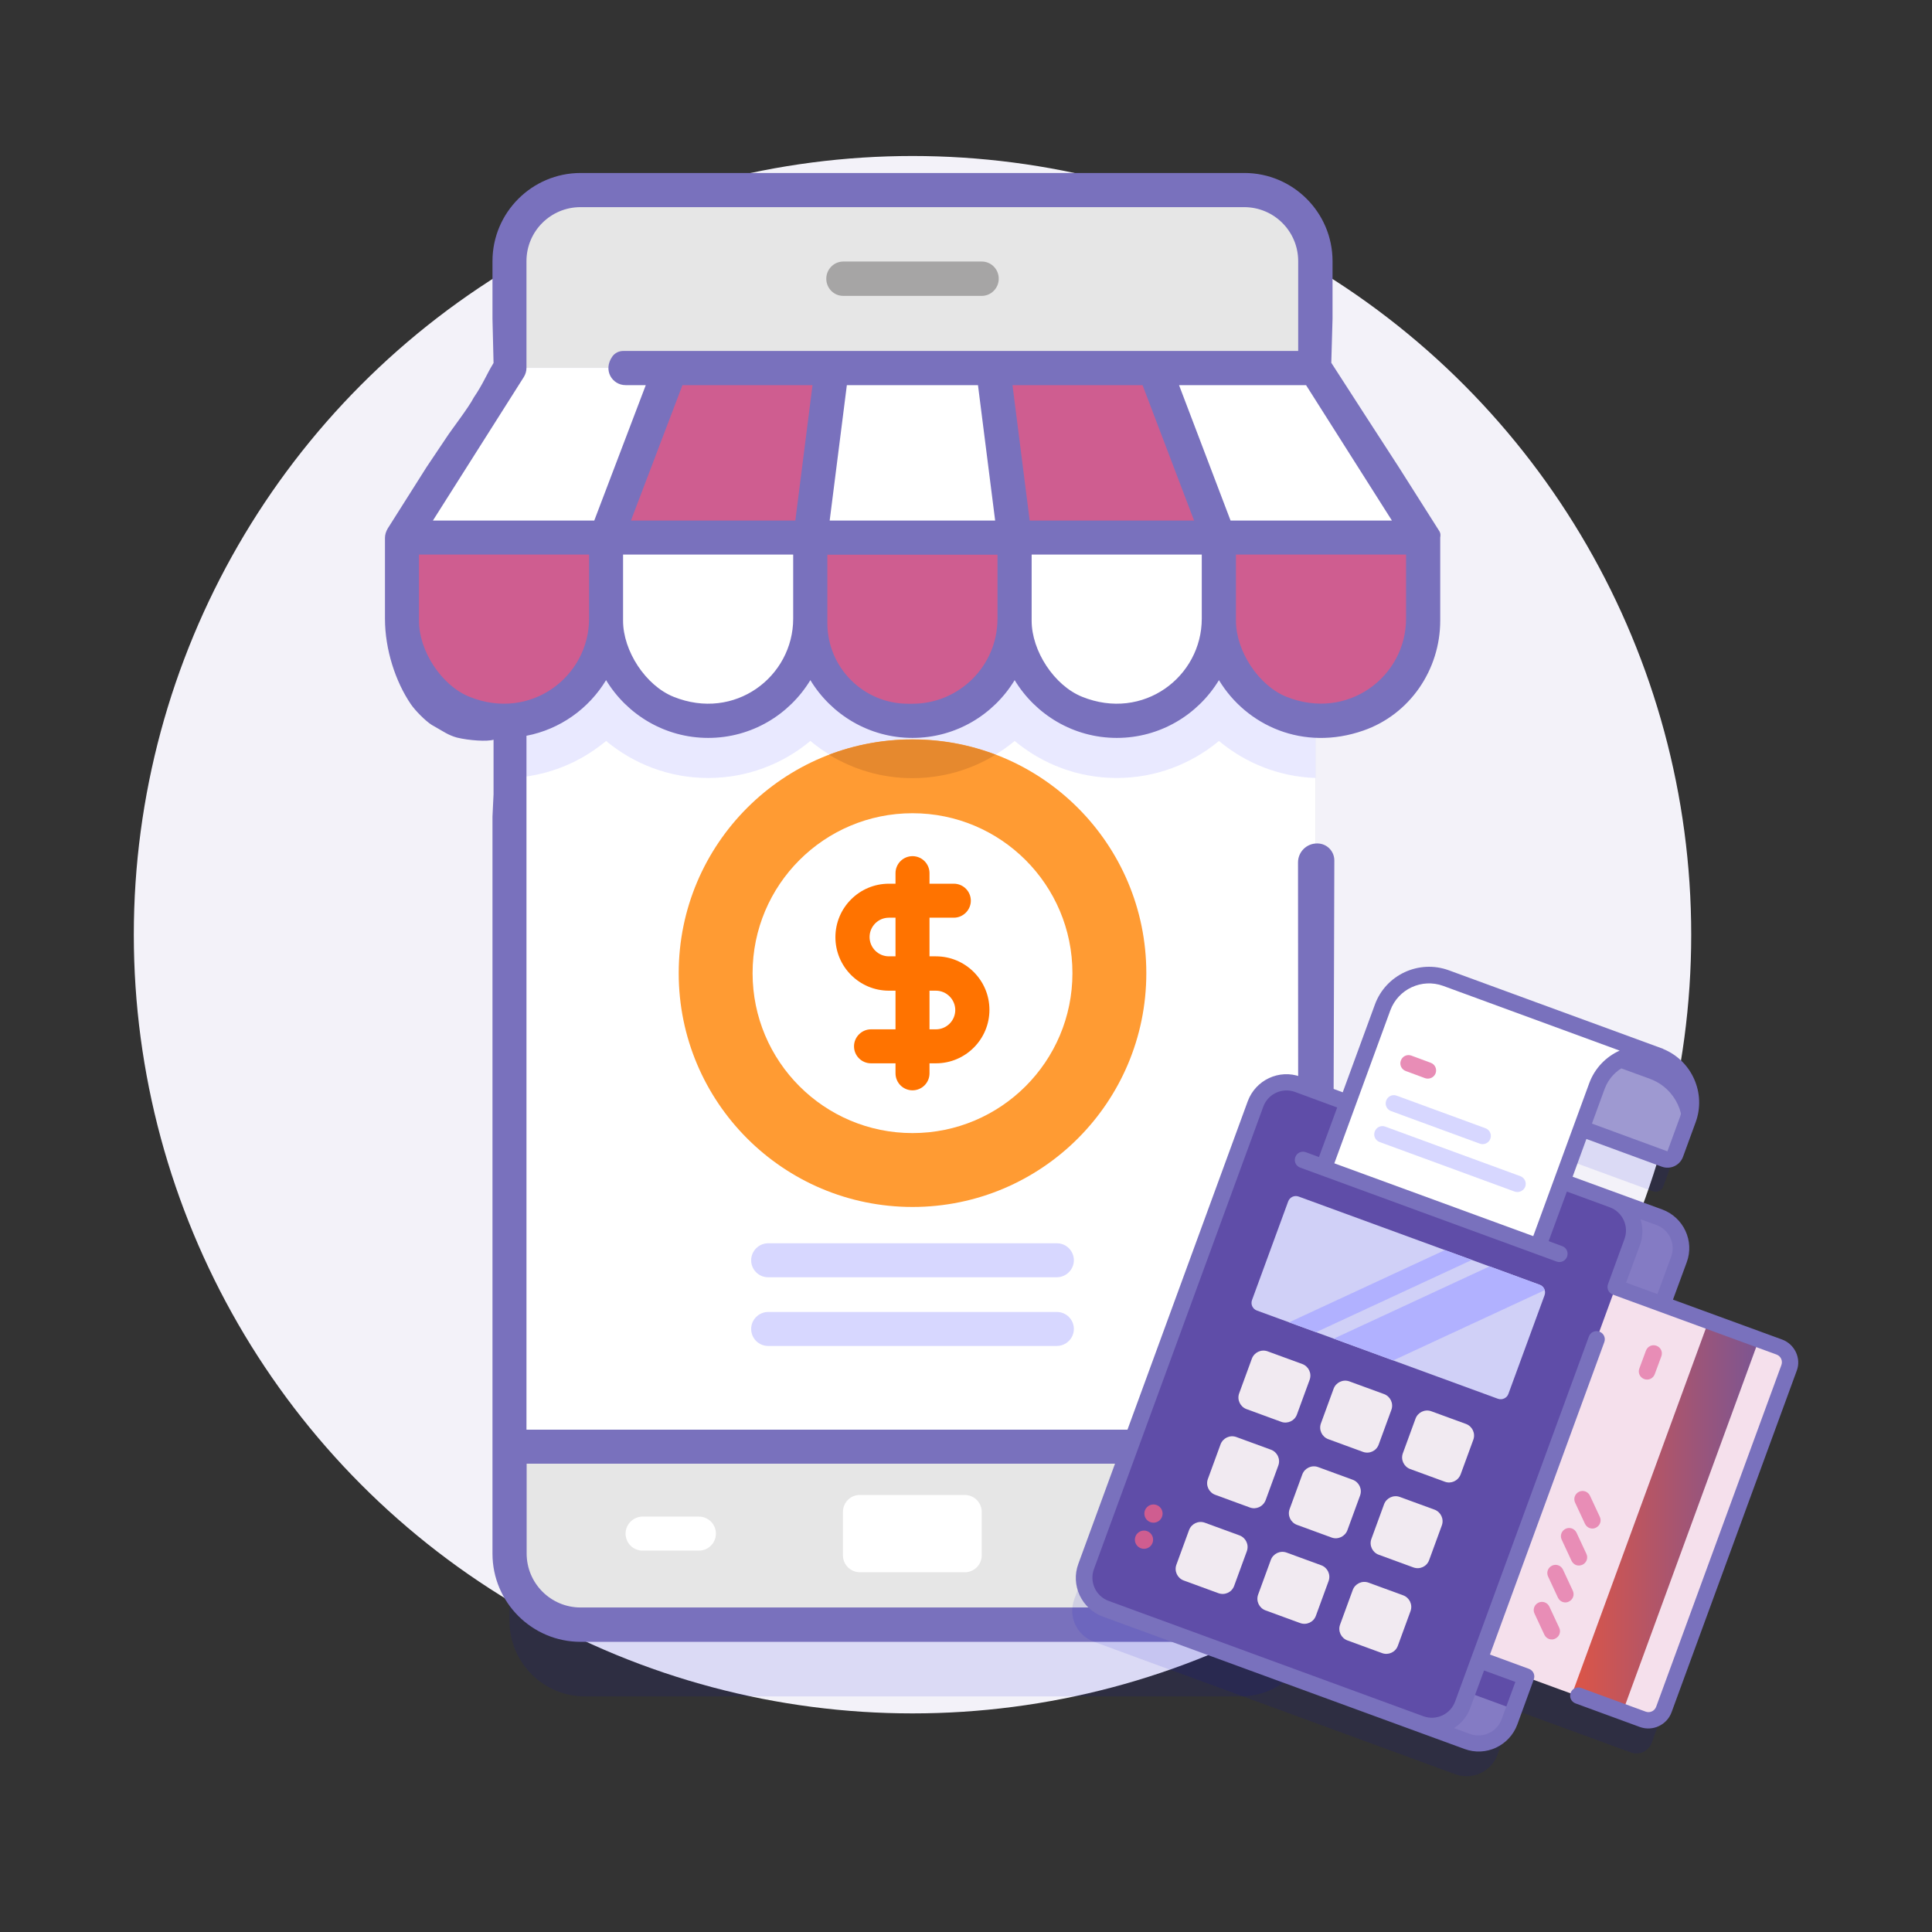 <svg enable-background="new 0 0 1080 1080" viewBox="0 0 1080 1080" xmlns="http://www.w3.org/2000/svg" xmlns:xlink="http://www.w3.org/1999/xlink"><rect x="0" y="0" width="1080" height="1080" fill="#333333" stroke="none"/><linearGradient id="a" gradientTransform="matrix(1 0 0 -1 0 1080)" gradientUnits="userSpaceOnUse" x1="878.77" x2="983.23" y1="232.065" y2="232.065"><stop offset="0" stop-color="#d93a26"/><stop offset="1" stop-color="#653a81"/></linearGradient><circle cx="510.1" cy="522.5" fill="#f3f2f9" r="435.3"/><path d="m693.2 948.3h-366.2c-23.3 0-42.2-18.9-42.2-42.2v-717.6c0-23.3 18.9-42.2 42.2-42.2h366.2c23.3 0 42.2 18.9 42.2 42.2v717.6c0 23.3-18.9 42.2-42.2 42.2z" fill="#0000ca" opacity=".1"/><path d="m693.2 908.2h-366.2c-23.3 0-42.2-18.9-42.2-42.2v-717.6c0-23.3 18.9-42.2 42.2-42.2h366.2c23.3 0 42.2 18.9 42.2 42.2v717.6c0 23.3-18.9 42.2-42.2 42.2z" fill="#e6e6e6"/><path d="m284.8 205.7h450.6v602.9h-450.6z" fill="#fff"/><path d="m735.4 205.7v229.2c-20.5-.7-39.3-8.4-54-20.7-15.5 12.9-35.4 20.7-57.1 20.7s-41.6-7.8-57.1-20.7c-15.5 12.9-35.4 20.7-57.1 20.7s-41.6-7.8-57.1-20.7c-15.5 12.9-35.4 20.7-57.1 20.7s-41.6-7.8-57.1-20.7c-14.7 12.3-33.5 20-54 20.7v-229.2z" fill="#e9e9ff"/><path d="m338.8 300.5h-114.2l60.1-94.8h90.1z" fill="#fff"/><path d="m453 300.5h-114.2l36.1-94.8h90.1z" fill="#cf5d90"/><path d="m567.2 300.5h-114.2l12-94.8h90.1z" fill="#fff"/><path d="m681.3 300.5h-114.1l-12-94.8h90.1z" fill="#cf5d90"/><path d="m795.5 300.5h-114.2l-36.1-94.8h90.1z" fill="#fff"/><path d="m281.7 402.9c-31.5 0-57.1-25.6-57.1-57.1v-45.3h114.2v45.3c0 31.6-25.6 57.1-57.1 57.1z" fill="#cf5d90"/><path d="m395.9 402.9c-31.5 0-57.1-25.6-57.1-57.1v-45.3h114.2v45.3c0 31.6-25.6 57.1-57.1 57.1z" fill="#fff"/><path d="m510.1 402.9c-31.5 0-57.1-25.6-57.1-57.1v-45.3h114.2v45.3c0 31.6-25.6 57.1-57.1 57.1z" fill="#cf5d90"/><path d="m624.2 402.9c-31.5 0-57.1-25.6-57.1-57.1v-45.3h114.2v45.3c0 31.6-25.5 57.1-57.1 57.1z" fill="#fff"/><path d="m738.4 402.9c-31.5 0-57.1-25.6-57.1-57.1v-45.3h114.2v45.3c0 31.6-25.5 57.1-57.1 57.1z" fill="#cf5d90"/><path d="m744.9 178.1v-32.1c0-27.2-22.1-49.3-49.3-49.3h-371c-27.2 0-49.3 22.1-49.3 49.3v32.2l.6 24.7c-4.2 6.9-5.5 11.1-11.1 19.4-2.8 5.5-12.5 18-15.2 22.2l-11.2 16.7-21.7 34.3c-.9 1.5-1.5 3.4-1.5 5.1v45.3c0 17.2 5.9 35.2 14.5 47.8 2.4 3.5 8 9.2 11.6 11.5l7.8 4.5c2 1.1 4.1 2 6.3 2.6 6.9 1.7 17.1 2.3 20.5 1.2v30.5l-.6 12.5v298.2 54 59.8c0 27.2 22.1 49.3 49.3 49.3h371c27.2 0 49.3-22.1 49.3-49.3v-59.7s0 0 0 0l1-327.8c0-5.2-4.2-9.5-9.5-9.5h-.2c-5.9 0-10.6 4.8-10.6 10.6l.2 317.1h-431.5v-47-340.9c18.8-3.6 34.9-15.2 44.5-31.1 11.7 19.3 32.9 32.3 57.1 32.3s45.4-13 57.1-32.3c11.7 19.3 32.9 32.3 57.1 32.3s45.4-13 57.1-32.3c11.7 19.3 32.9 32.3 57.1 32.3s45.4-13 57.1-32.3c15.4 25.5 47.2 39.9 80.7 28.2 26-9 43-34 43-61.5v-46.4l.1-.9c.1-1-.1-1.9-.6-2.7l-22.7-35.8c-12.6-19.4-25.2-38.9-37.7-58.3m-14.1 12.5 48 75.7h-90.2l-28.8-75.7zm-275.9 0-9.6 75.7h-91.9l28.8-75.7zm19.2 0h73.3l9.6 75.7h-92.5zm102.2 75.7-9.6-75.7h72.7l28.8 75.7zm-282.8-80.2c1-1.6 1.5-3.4 1.5-5.1v-59.7c0-16.7 13.5-30.2 30.2-30.2h371c16.7 0 30.2 13.5 30.2 30.2v50.2h-377.3c-2.4 0-4.7 1.1-6.1 3.1-5.4 7.7 0 16 7.4 16h11.3l-28.8 75.7h-90.2zm433 607.4v50.2c0 16.7-13.5 30.2-30.2 30.2h-371c-16.7 0-30.2-13.5-30.2-30.2v-50.2zm-463.4-428.7c-15.6-6.3-28.2-25.6-28.2-42.5v-37h95.1v35.8c0 32.5-32.8 57.5-66.9 43.7zm114.1 0c-15.6-6.3-28.2-25.6-28.2-42.5v-37h95.1v35.8c0 32.5-32.7 57.5-66.9 43.7zm131.1 3.9c-24.9 0-45.1-20.2-45.1-45.1v-38.2h95.1v35.8c0 26.2-21.3 47.5-47.5 47.5zm97.3-3.9c-15.6-6.3-28.2-25.6-28.2-42.5v-37h95.1v35.8c0 32.5-32.7 57.5-66.9 43.7zm181.1-43.7c0 32.5-32.7 57.4-66.9 43.7-15.6-6.3-28.2-25.6-28.2-42.5v-37h95.1z" fill="#7971bd"/><path d="m548.8 165.4h-77.4c-5.3 0-9.5-4.3-9.5-9.6s4.3-9.6 9.5-9.6h77.4c5.3 0 9.5 4.3 9.5 9.6s-4.3 9.6-9.5 9.6z" fill="#a6a5a5"/><path d="m471.2 845.2v24.2c0 5.3 4.3 9.5 9.5 9.5h58.6c5.3 0 9.5-4.3 9.5-9.5v-24.2c0-5.3-4.3-9.5-9.5-9.5h-58.6c-5.2-.1-9.5 4.2-9.5 9.5z" fill="#fff"/><path d="m660.9 866.8h-31.5c-5.3 0-9.5-4.3-9.5-9.5s4.3-9.5 9.5-9.5h31.5c5.3 0 9.5 4.3 9.5 9.5s-4.2 9.5-9.5 9.5z" fill="#fff"/><path d="m390.7 866.8h-31.5c-5.3 0-9.5-4.3-9.5-9.5s4.3-9.5 9.5-9.5h31.5c5.3 0 9.5 4.3 9.5 9.5s-4.2 9.5-9.5 9.5z" fill="#fff"/><circle cx="510.1" cy="544" fill="#ff9b33" r="130.7"/><circle cx="510.1" cy="544" fill="#fff" r="89.4"/><path d="m556.5 421.9c-13.5 8.3-29.5 13.1-46.5 13.1s-32.9-4.8-46.5-13.1c14.4-5.5 30.1-8.5 46.5-8.5s32.1 3 46.5 8.5z" fill="#e6892e"/><path d="m523.2 594.4h-36.3c-5.3 0-9.5-4.3-9.5-9.5s4.3-9.5 9.5-9.5h36.3c6 0 10.8-4.9 10.8-10.8s-4.9-10.8-10.8-10.8h-26.3c-16.5 0-29.9-13.4-29.9-29.9s13.4-29.9 29.9-29.9h36.3c5.3 0 9.5 4.3 9.5 9.5s-4.3 9.5-9.5 9.5h-36.3c-6 0-10.8 4.9-10.8 10.8 0 6 4.9 10.8 10.8 10.8h26.3c16.5 0 29.9 13.4 29.9 29.9s-13.4 29.9-29.9 29.9z" fill="#ff7300"/><path d="m510.1 609.5c-5.3 0-9.5-4.3-9.5-9.5v-111.9c0-5.3 4.3-9.5 9.5-9.5 5.3 0 9.5 4.3 9.5 9.5v111.9c0 5.3-4.3 9.5-9.5 9.5z" fill="#ff7300"/><path d="m590.7 714h-161.3c-5.3 0-9.5-4.3-9.5-9.5s4.3-9.5 9.5-9.5h161.4c5.3 0 9.5 4.3 9.5 9.5s-4.3 9.5-9.6 9.5z" fill="#d7d7ff"/><path d="m590.7 752.4h-161.3c-5.3 0-9.5-4.3-9.5-9.5s4.3-9.5 9.5-9.5h161.4c5.3 0 9.5 4.3 9.5 9.5s-4.3 9.5-9.6 9.5z" fill="#d7d7ff"/><path d="m929.8 663.2 7.1-19.4c5.2-14.3-2.1-30.1-16.4-35.4l-44.4-16.3-18.2 49.6 66 24.2c2.4.9 5-.3 5.9-2.7z" fill="#0000ca" opacity=".1"/><path d="m988 771.3-65.3-23.9 9.2-25.2c3.5-9.5-1.4-20.1-10.9-23.6l-176-64.5h-.1l-26.1-9.5c-9.5-3.5-20.1 1.4-23.6 10.9l-94.7 258.6c-3.5 9.5 1.4 20.1 10.9 23.6l26.1 9.6 176 64.5c9.5 3.5 20.1-1.4 23.6-10.9l9.2-25.2 65.3 23.9c4.8 1.8 10-.7 11.8-5.5l70-191c1.8-4.8-.7-10.1-5.4-11.8z" fill="#0000ca" opacity=".1"/><path d="m938.5 704-94.7 258.6c-3.5 9.5-14 14.4-23.6 10.9l-176-64.5c-9.5-3.5-14.4-14-10.9-23.6l94.7-258.5c3.5-9.5 14-14.4 23.6-10.9l176 64.5c9.5 3.4 14.4 14 10.9 23.5z" fill="#847bc4"/><path d="m922.6 747.3-76.3 208.2-64-23.5c-4.8-1.8-7.2-7-5.5-11.8l70-191c1.8-4.8 7-7.2 11.8-5.5z" fill="#5f4da8"/><path d="m936.4 645.1 7.1-19.4c5.2-14.3-2.1-30.1-16.4-35.4l-44.4-16.3-18.2 49.6 66 24.2c2.4.9 5.1-.3 5.9-2.7z" fill="#9e99d1"/><path d="m943.5 625.7-4.7 12.8c5.2-14.3-2.1-30.1-16.4-35.4l-44.4-16.2 4.7-12.8 44.4 16.3c14.3 5.2 21.7 21 16.4 35.3z" fill="#7971bd"/><path d="m791.3 905.1 70-191c1.8-4.8 7-7.2 11.8-5.5l121.6 44.5c4.8 1.8 7.2 7 5.5 11.8l-70 191c-1.8 4.8-7 7.2-11.8 5.5l-121.6-44.5c-4.8-1.8-7.3-7.1-5.5-11.8z" fill="#f5e0ec"/><path d="m955 738.7 28.2 10.3-76.2 208.2-28.2-10.3z" fill="url(#a)" opacity=".84"/><path d="m916.4 765 3.7-10c.9-2.4 3.5-3.6 5.9-2.7s3.6 3.5 2.7 5.9l-3.7 10c-.9 2.4-3.5 3.6-5.9 2.7s-3.6-3.5-2.7-5.9z" fill="#e88db6"/><path d="m865.9 916.2c-1.1-.4-2-1.2-2.6-2.4l-5.5-11.8c-1.1-2.3-.1-5 2.2-6.1s5-.1 6.1 2.2l5.5 11.8c1.1 2.3.1 5-2.2 6.1-1.1.6-2.4.6-3.5.2z" fill="#e88db6"/><path d="m873.5 895.5c-1.1-.4-2-1.2-2.6-2.4l-5.5-11.8c-1.1-2.3-.1-5 2.2-6.1s5-.1 6.1 2.2l5.5 11.8c1.1 2.3.1 5-2.2 6.1-1.1.6-2.4.6-3.5.2z" fill="#e88db6"/><path d="m881.1 874.9c-1.1-.4-2-1.2-2.6-2.4l-5.5-11.8c-1.1-2.3-.1-5 2.2-6.1s5-.1 6.1 2.2l5.5 11.8c1.1 2.3.1 5-2.2 6.1-1.2.5-2.4.6-3.5.2z" fill="#e88db6"/><path d="m888.6 854.2c-1.1-.4-2-1.2-2.6-2.4l-5.5-11.8c-1.1-2.3-.1-5 2.2-6.1s5-.1 6.1 2.2l5.5 11.8c1.1 2.3.1 5-2.2 6.1-1.1.6-2.4.6-3.5.2z" fill="#e88db6"/><path d="m794 964-176-64.5c-9.5-3.5-14.4-14-10.9-23.6l94.7-258.6c3.5-9.5 14-14.4 23.6-10.9l176 64.5c9.5 3.5 14.4 14 10.9 23.6l-94.7 258.6c-3.5 9.5-14 14.4-23.6 10.9z" fill="#5f4da8"/><path d="m928.1 590.7c-14.3-5.2-30.1 2.1-35.4 16.4l-32.9 89.8-119.8-43.9 32.9-89.8c5.2-14.3 21.1-21.6 35.4-16.4z" fill="#fff"/><path d="m996.2 748.8-61-22.3 7.7-20.9c4.4-11.9-1.8-25.1-13.7-29.5l-50.1-18.3 7.7-21.1 42.2 15.5c4.8 1.7 10-.7 11.8-5.5l7.1-19.4c5.9-16.2-2.1-34.2-17.9-40.8-.1 0-.2-.1-.3-.2l-119.8-43.9c-16.7-6.1-35.2 2.5-41.3 19.1l-18 49.1-23.6-8.7c-11.9-4.4-25.1 1.8-29.5 13.7l-94.7 258.6c-4.4 11.9 1.8 25.1 13.7 29.5l202.2 74c11.9 4.4 25.1-1.8 29.5-13.7l9.2-25.2c.9-2.4-.3-5-2.7-5.9l-21.8-8 63.9-174.6c.9-2.4-.3-5-2.7-5.9s-5 .3-5.9 2.7l-74.8 204.1c-2.6 7.1-10.5 10.8-17.7 8.2l-176-64.5c-7.1-2.6-10.8-10.5-8.2-17.7l94.7-258.6c2.6-7.1 10.5-10.8 17.7-8.2l23.6 8.7-10.2 27.7-7.3-2.7c-2.4-.9-5 .3-5.9 2.7s.3 5 2.7 5.9l143.3 52.5c2.4.9 5-.3 5.9-2.7s-.3-5-2.7-5.9l-7.6-2.8 10.2-27.7 24 8.8c7.1 2.6 10.8 10.5 8.2 17.7l-9.2 25.2c-.9 2.4.3 5 2.7 5.9l91.5 33.5c2.4.9 3.6 3.5 2.7 5.9l-70 191c-.9 2.4-3.5 3.6-5.9 2.7l-36-13.2c-2.4-.9-5 .3-5.9 2.7s.3 5 2.7 5.9l36 13.2c7.1 2.6 15.1-1.1 17.7-8.2l70-191c2.6-6.8-1.1-14.8-8.2-17.4zm-174.3 205.9 7.7-20.9 17.5 6.4-7.7 20.9c-2.6 7.1-10.5 10.8-17.7 8.2l-8.9-3.3c4.1-2.6 7.4-6.5 9.1-11.3zm104.1-359.8c11.6 4.5 17.5 17.5 13.2 29.3l-7.1 19.4-42.2-15.5 7.1-19.4c4.3-11.7 17.3-17.9 29-13.8zm-180.1 55.4 31.3-85.5c4.4-11.9 17.6-18 29.5-13.7l98.7 36.2c-7.6 3.4-13.9 9.8-17 18.2l-31.3 85.5zm180.1 34.5c7.1 2.6 10.8 10.5 8.2 17.7l-7.7 20.9-17.5-6.4 7.7-20.9c1.8-4.8 1.8-9.9.4-14.5z" fill="#7971bd"/><path d="m837.3 781.9-134.7-49.3c-2.4-.9-3.6-3.5-2.7-5.9l20.2-55.1c.9-2.4 3.5-3.6 5.9-2.7l134.7 49.3c2.4.9 3.6 3.5 2.7 5.9l-20.2 55.1c-.8 2.3-3.5 3.6-5.9 2.7z" fill="#d0d0f7"/><g fill="#f1eaf1"><path d="m716.2 794.8-19.4-7.1c-3.5-1.3-5.4-5.2-4.1-8.8l7.1-19.4c1.3-3.5 5.2-5.4 8.8-4.1l19.4 7.1c3.5 1.3 5.4 5.2 4.1 8.8l-7.1 19.4c-1.3 3.6-5.3 5.4-8.8 4.1z"/><path d="m761.9 811.6-19.4-7.1c-3.5-1.3-5.4-5.2-4.1-8.8l7.1-19.4c1.3-3.5 5.2-5.4 8.8-4.1l19.4 7.1c3.5 1.3 5.4 5.2 4.1 8.8l-7.1 19.4c-1.3 3.6-5.2 5.4-8.8 4.1z"/><path d="m807.7 828.3-19.4-7.1c-3.5-1.3-5.4-5.2-4.1-8.8l7.1-19.4c1.3-3.5 5.2-5.4 8.8-4.1l19.4 7.1c3.5 1.3 5.4 5.2 4.1 8.8l-7.1 19.4c-1.4 3.6-5.3 5.4-8.8 4.1z"/><path d="m698.7 842.7-19.4-7.1c-3.5-1.3-5.4-5.2-4.1-8.8l7.1-19.4c1.3-3.5 5.2-5.4 8.8-4.1l19.4 7.1c3.5 1.3 5.4 5.2 4.1 8.8l-7.1 19.4c-1.4 3.6-5.3 5.4-8.8 4.1z"/><path d="m744.4 859.5-19.4-7.1c-3.5-1.3-5.4-5.2-4.1-8.8l7.1-19.4c1.3-3.5 5.2-5.4 8.8-4.1l19.4 7.1c3.5 1.3 5.4 5.2 4.1 8.8l-7.1 19.4c-1.3 3.5-5.3 5.4-8.8 4.1z"/><path d="m790.1 876.2-19.4-7.1c-3.5-1.3-5.4-5.2-4.1-8.8l7.1-19.4c1.3-3.5 5.2-5.4 8.8-4.1l19.4 7.1c3.5 1.3 5.4 5.2 4.1 8.8l-7.1 19.4c-1.3 3.6-5.2 5.4-8.8 4.1z"/><path d="m681.1 890.6-19.4-7.1c-3.5-1.3-5.4-5.2-4.1-8.8l7.1-19.4c1.3-3.5 5.2-5.4 8.8-4.1l19.4 7.1c3.5 1.3 5.4 5.2 4.1 8.8l-7.1 19.4c-1.3 3.6-5.2 5.4-8.8 4.1z"/><path d="m726.8 907.3-19.4-7.1c-3.5-1.3-5.4-5.2-4.1-8.8l7.1-19.4c1.3-3.5 5.2-5.4 8.8-4.1l19.4 7.1c3.5 1.3 5.4 5.2 4.1 8.8l-7.1 19.4c-1.3 3.6-5.2 5.4-8.8 4.1z"/><path d="m772.6 924.1-19.4-7.1c-3.5-1.3-5.4-5.2-4.1-8.8l7.1-19.4c1.3-3.5 5.2-5.4 8.8-4.1l19.4 7.1c3.5 1.3 5.4 5.2 4.1 8.8l-7.1 19.4c-1.3 3.6-5.3 5.4-8.8 4.1z"/></g><path d="m796.6 602.7-10.8-4c-2.4-.9-3.6-3.5-2.7-5.9s3.5-3.6 5.9-2.7l10.8 4c2.4.9 3.6 3.5 2.7 5.9s-3.6 3.5-5.9 2.7z" fill="#e88db6"/><path d="m827.2 639.3-49.6-18.2c-2.4-.9-3.6-3.5-2.7-5.9s3.5-3.6 5.9-2.7l49.6 18.2c2.4.9 3.6 3.5 2.7 5.9s-3.6 3.6-5.9 2.7z" fill="#d7d7ff"/><path d="m846.7 666.1-75.5-27.7c-2.4-.9-3.6-3.5-2.7-5.9s3.5-3.6 5.9-2.7l75.5 27.7c2.4.9 3.6 3.5 2.7 5.9-.9 2.3-3.5 3.5-5.9 2.7z" fill="#d7d7ff"/><circle cx="644.8" cy="846.1" fill="#cf5d90" r="5.1"/><circle cx="639.5" cy="860.7" fill="#cf5d90" r="5.1"/><path d="m822.8 704.3-87.1 40.4-15.1-5.5 87.1-40.4z" fill="#b1b1ff"/><path d="m863.5 721.2-84.7 39.3-33.2-12.2 87.1-40.4 28 10.3c1.4.5 2.4 1.6 2.8 3z" fill="#b1b1ff"/></svg>